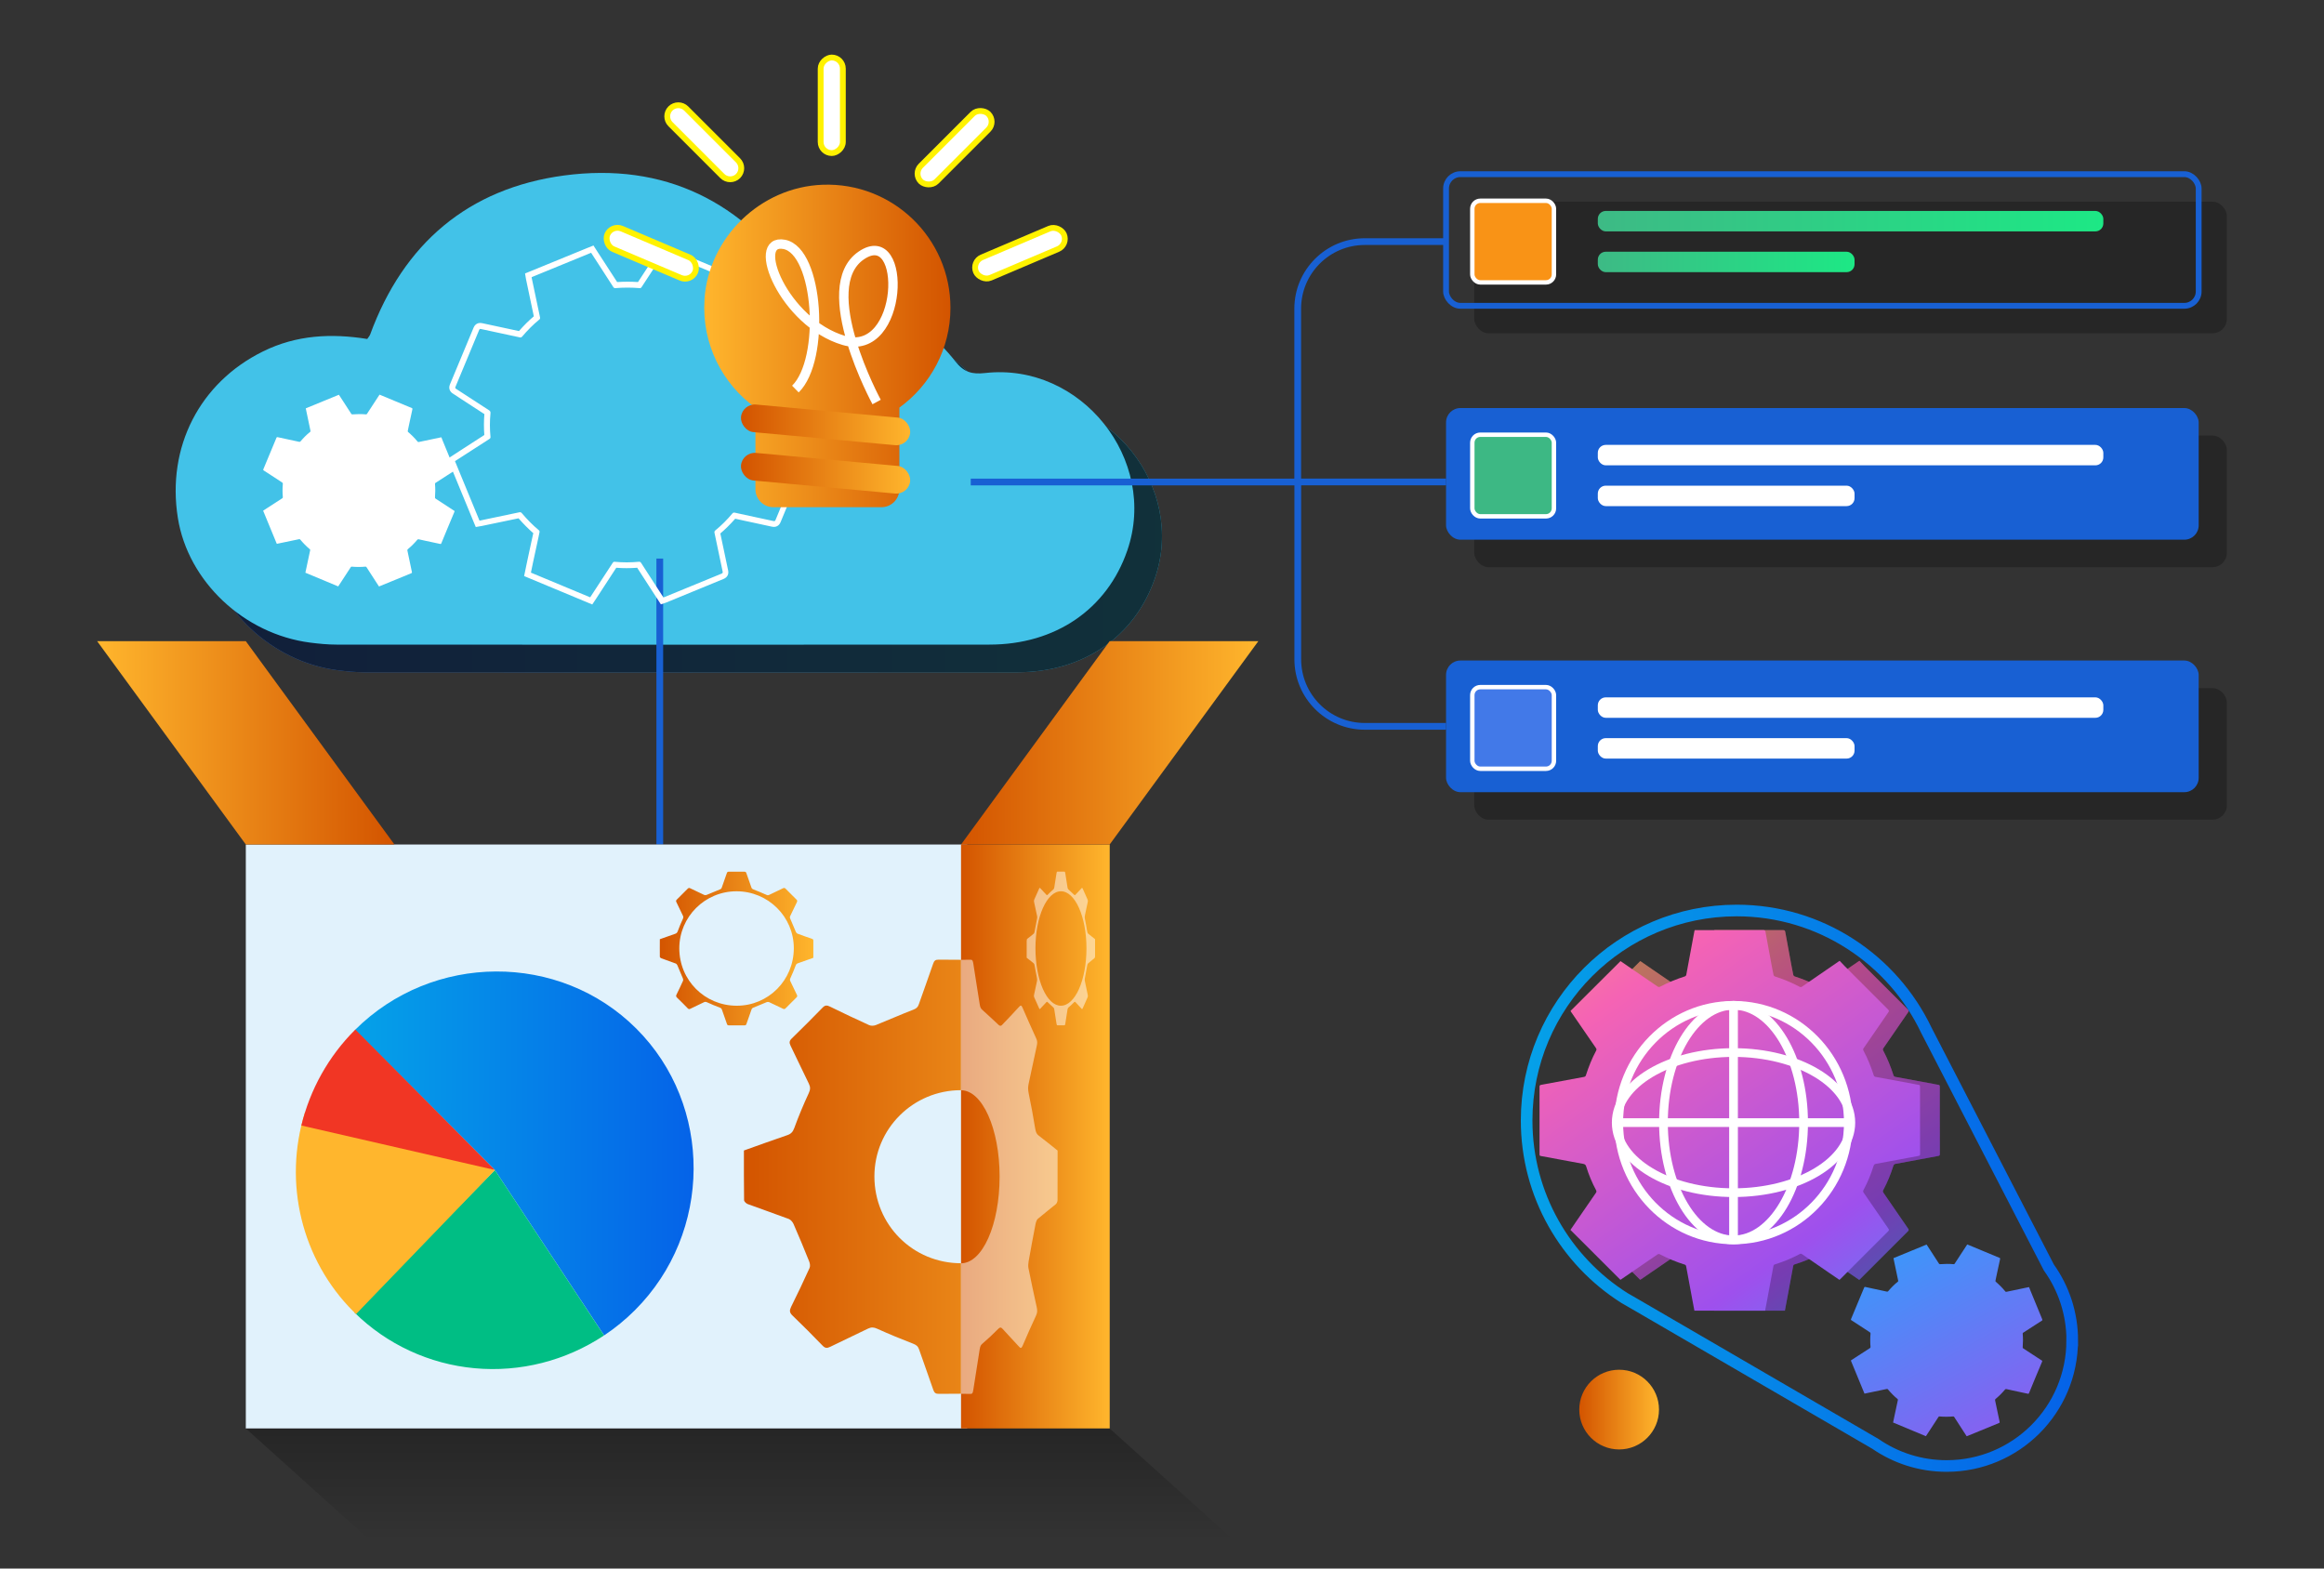 <?xml version="1.0" encoding="UTF-8"?>
<svg id="Layer_1" data-name="Layer 1" xmlns="http://www.w3.org/2000/svg" xmlns:xlink="http://www.w3.org/1999/xlink" viewBox="0 0 400 270">
  <rect x="0" y="0" width="400" height="270" fill="#333333" stroke="none"/>
  <defs>
    <style>
      .cls-1 {
        fill: #1860d3;
      }

      .cls-2 {
        fill: url(#linear-gradient-2);
      }

      .cls-3, .cls-4 {
        fill: #fff;
      }

      .cls-5 {
        fill: url(#linear-gradient-17);
      }

      .cls-6 {
        stroke-width: 1.62px;
      }

      .cls-6, .cls-7, .cls-4, .cls-8, .cls-9, .cls-10, .cls-11, .cls-12, .cls-13, .cls-14 {
        stroke-miterlimit: 10;
      }

      .cls-6, .cls-7, .cls-9, .cls-13, .cls-14 {
        stroke: #fff;
      }

      .cls-6, .cls-15, .cls-8, .cls-9, .cls-10, .cls-11, .cls-12 {
        fill: none;
      }

      .cls-16 {
        fill: url(#linear-gradient-15);
      }

      .cls-16, .cls-17 {
        opacity: .25;
      }

      .cls-18 {
        opacity: .5;
      }

      .cls-19 {
        fill: url(#linear-gradient-18);
      }

      .cls-20 {
        fill: url(#linear-gradient-14);
      }

      .cls-21 {
        fill: url(#linear-gradient-20);
      }

      .cls-22 {
        clip-path: url(#clippath-2);
      }

      .cls-7 {
        fill: #3db884;
      }

      .cls-7, .cls-13, .cls-14 {
        stroke-width: .76px;
      }

      .cls-4 {
        stroke: #fff200;
      }

      .cls-23 {
        fill: url(#linear-gradient-11);
      }

      .cls-24 {
        clip-path: url(#clippath-1);
      }

      .cls-25 {
        fill: url(#linear-gradient-10);
      }

      .cls-26 {
        fill: #f13624;
      }

      .cls-27 {
        fill: url(#linear-gradient-16);
      }

      .cls-28 {
        opacity: .75;
      }

      .cls-29 {
        fill: url(#linear-gradient-5);
      }

      .cls-30 {
        fill: #e1f2fc;
      }

      .cls-8 {
        stroke-width: 1.16px;
      }

      .cls-8, .cls-12 {
        stroke: #1860d3;
      }

      .cls-9 {
        stroke-width: 1.5px;
      }

      .cls-10 {
        stroke: url(#linear-gradient-6);
        stroke-width: .47px;
      }

      .cls-31 {
        fill: url(#linear-gradient-9);
      }

      .cls-11 {
        stroke: url(#linear-gradient-7);
        stroke-width: 2px;
      }

      .cls-32 {
        fill: url(#linear-gradient-3);
      }

      .cls-33 {
        fill: #00be84;
      }

      .cls-34 {
        fill: url(#linear-gradient);
      }

      .cls-35 {
        fill: #ffb62d;
      }

      .cls-36 {
        fill: url(#linear-gradient-19);
      }

      .cls-37 {
        fill: url(#linear-gradient-4);
      }

      .cls-38 {
        fill: url(#linear-gradient-8);
      }

      .cls-13 {
        fill: #4279e8;
      }

      .cls-14 {
        fill: #f99316;
      }

      .cls-39 {
        fill: url(#linear-gradient-12);
      }

      .cls-40 {
        fill: url(#linear-gradient-13);
      }
    </style>
    <linearGradient id="linear-gradient" x1="35" y1="75.14" x2="200" y2="75.14" gradientUnits="userSpaceOnUse">
      <stop offset="0" stop-color="#4279e8"/>
      <stop offset="1" stop-color="#42c2e8"/>
    </linearGradient>
    <linearGradient id="linear-gradient-2" x1="112.74" y1="203.1" x2="112.74" y2="116.92" xlink:href="#linear-gradient"/>
    <linearGradient id="linear-gradient-3" x1="270.97" y1="152.2" x2="336.86" y2="241.1" gradientUnits="userSpaceOnUse">
      <stop offset="0" stop-color="#ffcd4c"/>
      <stop offset=".34" stop-color="#f563b4"/>
      <stop offset=".68" stop-color="#9e50ed"/>
      <stop offset=".99" stop-color="#1aafff"/>
    </linearGradient>
    <linearGradient id="linear-gradient-4" x1="250.6" y1="126.63" x2="340.66" y2="253.26" xlink:href="#linear-gradient-3"/>
    <linearGradient id="linear-gradient-5" x1="693.85" y1="-2350.82" x2="532.82" y2="-2479.26" gradientTransform="translate(-1128.75 2281.54) rotate(22.64)" xlink:href="#linear-gradient-3"/>
    <linearGradient id="linear-gradient-6" x1="279.47" y1="224.12" x2="282.1" y2="224.12" gradientUnits="userSpaceOnUse">
      <stop offset="0" stop-color="#05a1e8"/>
      <stop offset="1" stop-color="#0562e8"/>
    </linearGradient>
    <linearGradient id="linear-gradient-7" x1="261.75" y1="204.54" x2="357.66" y2="204.54" xlink:href="#linear-gradient-6"/>
    <linearGradient id="linear-gradient-8" x1="271.82" y1="242.64" x2="285.54" y2="242.64" gradientUnits="userSpaceOnUse">
      <stop offset="0" stop-color="#d35400"/>
      <stop offset="1" stop-color="#ffb62d"/>
    </linearGradient>
    <linearGradient id="linear-gradient-9" x1="165.41" y1="195.63" x2="190.99" y2="195.63" xlink:href="#linear-gradient-8"/>
    <linearGradient id="linear-gradient-10" x1="165.41" y1="127.87" x2="216.58" y2="127.87" xlink:href="#linear-gradient-8"/>
    <linearGradient id="linear-gradient-11" x1="1763.8" y1="127.87" x2="1814.98" y2="127.87" gradientTransform="translate(1831.7) rotate(-180) scale(1 -1)" xlink:href="#linear-gradient-8"/>
    <clipPath id="clippath-1">
      <rect class="cls-15" x="165.41" y="145.37" width="25.59" height="100.52"/>
    </clipPath>
    <linearGradient id="linear-gradient-12" x1="113.56" y1="163.27" x2="140" y2="163.27" xlink:href="#linear-gradient-8"/>
    <clipPath id="clippath-2">
      <rect class="cls-15" x="107.96" y="162.97" width="57.44" height="76.95"/>
    </clipPath>
    <linearGradient id="linear-gradient-13" x1="128.05" y1="202.56" x2="202.76" y2="202.56" xlink:href="#linear-gradient-8"/>
    <linearGradient id="linear-gradient-14" x1="68.49" y1="206.23" x2="127.21" y2="206.23" gradientTransform="translate(-6.16 -6.16) rotate(-.29) skewX(-.57)" xlink:href="#linear-gradient-6"/>
    <linearGradient id="linear-gradient-15" x1="129.44" y1="246.89" x2="129.44" y2="265.37" gradientUnits="userSpaceOnUse">
      <stop offset="0" stop-color="#000"/>
      <stop offset="1" stop-color="#000" stop-opacity="0"/>
    </linearGradient>
    <linearGradient id="linear-gradient-16" x1="2216.61" y1="59.55" x2="2258.99" y2="59.55" gradientTransform="translate(2380.21) rotate(-180) scale(1 -1)" xlink:href="#linear-gradient-8"/>
    <linearGradient id="linear-gradient-17" x1="-2180.24" y1="3228.32" x2="-2151.1" y2="3228.32" gradientTransform="translate(2594.78 3097.5) rotate(-5.26) scale(1 -1)" xlink:href="#linear-gradient-8"/>
    <linearGradient id="linear-gradient-18" x1="-2180.24" y1="3236.64" x2="-2151.1" y2="3236.64" gradientTransform="translate(2595.54 3097.47) rotate(-5.26) scale(1 -1)" xlink:href="#linear-gradient-8"/>
    <linearGradient id="linear-gradient-19" x1="275.01" y1="38.07" x2="362.02" y2="38.07" gradientUnits="userSpaceOnUse">
      <stop offset="0" stop-color="#3dba85"/>
      <stop offset="1" stop-color="#1de885"/>
    </linearGradient>
    <linearGradient id="linear-gradient-20" y1="45.09" x2="319.2" y2="45.09" xlink:href="#linear-gradient-19"/>
  </defs>
  <g>
    <path class="cls-34" d="m49.99,65.27c-10.85,5.36-16.56,16.43-14.62,28.63,1.73,10.92,11.36,20.01,22.79,21.48,1.5.19,3.02.34,4.54.34,37.45.02,74.91.03,112.36,0,11.37,0,20.26-6.11,23.73-16.21,5.38-15.65-7.98-32.39-24.47-30.54-2.24.25-3.63-.1-5.15-2.03-6-7.62-14.11-11.21-23.75-11.6-1.01-.04-2.36-.72-2.92-1.54-9.84-14.38-23.42-21.14-40.68-18.83-16.46,2.21-27.6,11.7-33.35,27.37-.09.24-.29.45-.5.77-6.16-.99-12.19-.71-17.96,2.15Z"/>
    <g class="cls-28">
      <path d="m49.99,65.27c-10.85,5.36-16.56,16.43-14.62,28.63,1.73,10.92,11.36,20.01,22.79,21.48,1.5.19,3.02.34,4.54.34,37.45.02,74.91.03,112.36,0,11.37,0,20.26-6.11,23.73-16.21,5.38-15.65-7.98-32.39-24.47-30.54-2.24.25-3.63-.1-5.15-2.03-6-7.62-14.11-11.21-23.75-11.6-1.01-.04-2.36-.72-2.92-1.54-9.84-14.38-23.42-21.14-40.68-18.83-16.46,2.21-27.6,11.7-33.35,27.37-.09.24-.29.45-.5.77-6.16-.99-12.19-.71-17.96,2.15Z"/>
    </g>
    <path class="cls-2" d="m45.23,60.51c-10.85,5.36-16.56,16.43-14.62,28.63,1.73,10.92,11.36,20.01,22.79,21.48,1.5.19,3.02.34,4.54.34,37.45.02,74.91.03,112.36,0,11.37,0,20.26-6.11,23.73-16.21,5.38-15.65-7.98-32.39-24.47-30.54-2.24.25-3.63-.1-5.15-2.03-6-7.62-14.11-11.21-23.75-11.6-1.01-.04-2.36-.72-2.92-1.54-9.84-14.38-23.42-21.14-40.68-18.83-16.46,2.21-27.6,11.7-33.35,27.37-.09.24-.29.45-.5.77-6.16-.99-12.19-.71-17.96,2.15Z"/>
  </g>
  <line class="cls-8" x1="113.56" y1="145.37" x2="113.56" y2="96.15"/>
  <path class="cls-8" d="m167.08,82.97h56.28v-29.84c0-6.37,5.17-11.54,11.54-11.54h13.98"/>
  <path class="cls-3" d="m52.56,98.59c.07-.35.14-.7.22-1.04.16-.76.33-1.53.49-2.29.04-.19.09-.38.12-.57,0-.04-.01-.11-.04-.13-.62-.51-1.17-1.08-1.69-1.7-.03-.04-.12-.06-.17-.05-1.25.26-2.49.52-3.74.78-.04,0-.09.02-.11.02-.78-1.9-1.56-3.79-2.35-5.7.23-.15.48-.31.73-.48.85-.55,1.7-1.1,2.55-1.65.08-.05.12-.1.11-.21-.07-.75-.07-1.51,0-2.26.01-.16-.05-.22-.16-.29-.62-.4-1.23-.8-1.84-1.2-.44-.28-.87-.57-1.31-.85-.08-.05-.08-.1-.05-.18.76-1.82,1.52-3.63,2.27-5.45.04-.1.09-.11.19-.09,1.23.27,2.47.53,3.7.8.1.02.16.01.24-.07.5-.59,1.04-1.15,1.65-1.63.09-.07.08-.14.06-.23-.26-1.24-.52-2.48-.78-3.72,0-.04-.01-.08-.02-.11,1.9-.78,3.79-1.55,5.7-2.34.24.37.48.75.73,1.12.47.73.94,1.46,1.41,2.18.03.04.11.08.16.08.79-.06,1.59-.07,2.38,0,.04,0,.11-.03.14-.07.71-1.07,1.41-2.15,2.11-3.23.02-.03.05-.06.08-.1.05.02.09.04.13.06,1.8.75,3.61,1.51,5.41,2.25.11.05.12.1.1.21-.22,1-.44,2-.65,3.01-.05.24-.11.49-.15.74,0,.05.02.12.05.15.6.51,1.15,1.06,1.64,1.66.07.09.14.09.23.07,1.24-.26,2.48-.52,3.72-.78.04,0,.08-.01.15-.02.07.19.14.38.22.57.68,1.66,1.36,3.32,2.05,4.98.04.1.03.16-.07.22-1.07.69-2.14,1.38-3.21,2.07-.07.05-.1.09-.09.18.07.77.06,1.55,0,2.32,0,.1.01.16.1.21.95.62,1.9,1.24,2.85,1.86.11.07.21.15.33.21.1.05.1.11.06.21-.38.91-.76,1.82-1.14,2.72-.37.9-.74,1.79-1.11,2.69-.04.1-.08.14-.2.11-.9-.2-1.81-.39-2.71-.58-.33-.07-.66-.14-.99-.22-.11-.02-.17,0-.24.09-.49.58-1.03,1.12-1.62,1.61-.09.07-.1.14-.08.24.26,1.23.52,2.47.78,3.71.02.11,0,.15-.1.19-1.82.75-3.64,1.5-5.46,2.24-.03.01-.06.02-.11.04-.19-.3-.39-.59-.58-.89-.52-.81-1.05-1.62-1.57-2.43-.05-.07-.1-.1-.19-.09-.78.07-1.56.07-2.34,0-.08,0-.13,0-.17.08-.53.82-1.07,1.65-1.61,2.47-.18.28-.37.56-.56.85-1.89-.79-3.78-1.58-5.68-2.37Z"/>
  <path class="cls-3" d="m114.36,43.47c.08.03.16.07.24.1,3.24,1.35,6.48,2.71,9.73,4.05.2.08.22.19.18.37-.39,1.8-.78,3.6-1.17,5.41-.09.44-.19.88-.27,1.32-.01.09.03.22.1.28,1.07.91,2.06,1.9,2.95,2.99.09.11.17.15.28.15.04,0,.09,0,.14-.02,2.23-.47,4.46-.94,6.69-1.4.07-.01.14-.02.27-.04.13.34.25.69.39,1.03,1.22,2.98,2.45,5.97,3.68,8.95.08.19.06.28-.12.39-1.92,1.23-3.84,2.48-5.76,3.72-.13.09-.18.17-.16.33.13,1.39.12,2.78,0,4.18-.02.18.03.28.18.38,1.71,1.11,3.42,2.23,5.13,3.35.2.13.38.27.59.38.19.1.18.2.11.37-.69,1.63-1.37,3.26-2.05,4.9-.67,1.61-1.34,3.22-2,4.83-.06.14-.11.21-.24.21-.03,0-.07,0-.12-.01-1.62-.36-3.25-.7-4.87-1.05-.59-.13-1.19-.25-1.78-.39-.05-.01-.09-.02-.13-.02-.12,0-.21.05-.31.17-.88,1.05-1.84,2.02-2.91,2.89-.16.13-.19.25-.15.44.47,2.22.93,4.44,1.4,6.66.04.19,0,.27-.18.35-3.27,1.34-6.54,2.69-9.81,4.03-.06.02-.11.04-.2.07-.35-.53-.69-1.07-1.04-1.6-.94-1.46-1.88-2.91-2.82-4.37-.08-.12-.15-.17-.28-.17-.02,0-.04,0-.06,0-.7.06-1.4.1-2.1.1s-1.4-.03-2.1-.1c-.02,0-.04,0-.06,0-.11,0-.18.04-.25.15-.96,1.48-1.93,2.96-2.9,4.44-.33.51-.66,1.01-1,1.53-3.4-1.42-6.79-2.83-10.2-4.25.13-.63.26-1.25.39-1.88.29-1.37.59-2.74.89-4.11.07-.34.15-.68.21-1.02.01-.07-.02-.19-.07-.24-1.11-.92-2.11-1.95-3.04-3.05-.05-.06-.17-.1-.26-.1-.02,0-.03,0-.05,0-2.24.46-4.48.94-6.72,1.41-.08.02-.15.03-.2.04-1.41-3.41-2.81-6.81-4.22-10.24.42-.27.87-.56,1.32-.85,1.53-.99,3.05-1.98,4.59-2.96.15-.09.22-.19.2-.37-.13-1.36-.13-2.72,0-4.07.03-.28-.08-.4-.28-.53-1.11-.71-2.21-1.43-3.31-2.15-.78-.51-1.56-1.03-2.35-1.53-.15-.1-.15-.18-.09-.32,1.36-3.26,2.73-6.53,4.08-9.8.05-.13.11-.18.21-.18.03,0,.07,0,.12.02,2.22.48,4.44.95,6.65,1.43.05.01.1.02.14.02.1,0,.19-.04.28-.15.9-1.06,1.88-2.06,2.96-2.94.16-.13.14-.25.11-.41-.47-2.23-.94-4.46-1.41-6.69-.01-.07-.02-.14-.03-.19,3.41-1.4,6.82-2.79,10.24-4.2.43.66.87,1.34,1.31,2.02.85,1.31,1.69,2.62,2.54,3.93.05.07.18.14.27.14,0,0,0,0,.01,0,.71-.06,1.42-.09,2.14-.09s1.43.03,2.14.09c0,0,0,0,.01,0,.08,0,.19-.06.23-.12,1.27-1.93,2.53-3.87,3.79-5.8.04-.06.08-.11.14-.18m-12.2-1.23l-.77.31-.35.14-9.89,4.05-.74.3.13.78c.01.1.03.17.04.23.45,2.12.89,4.25,1.34,6.37-.87.73-1.71,1.57-2.56,2.54-.95-.2-1.89-.41-2.83-.61-1.17-.25-2.33-.5-3.5-.75-.12-.03-.23-.04-.33-.04-.24,0-.84.08-1.14.79-1.36,3.27-2.72,6.53-4.08,9.8-.3.72.05,1.27.47,1.54.52.33,1.03.67,1.54,1.01l.8.52.29.19c.94.62,1.88,1.23,2.83,1.84-.1,1.21-.1,2.42-.01,3.6-1.23.79-2.47,1.59-3.7,2.39l-.6.39-.89.58-.43.28-.7.45.32.77,4.22,10.24.31.74.79-.14c.1-.02.17-.03.24-.04l1.19-.25c1.71-.36,3.42-.72,5.14-1.07.83.95,1.66,1.79,2.54,2.56-.02.1-.04.2-.07.3l-.06.27-.26,1.19-.63,2.93c-.09.43-.18.86-.27,1.29l-.12.59-.17.81.76.32,3.53,1.47,6.67,2.78.77.32.46-.69.29-.44.71-1.09.58-.89c.7-1.07,1.4-2.14,2.09-3.21.58.05,1.18.07,1.79.07s1.2-.02,1.81-.07c.76,1.19,1.53,2.38,2.3,3.56l.31.48.73,1.12.32.49.42.65.74-.25.06-.02c.07-.02.13-.04.19-.07l2.06-.85c2.58-1.06,5.16-2.13,7.75-3.19.63-.26.92-.81.77-1.48-.25-1.18-.5-2.37-.75-3.56-.19-.93-.39-1.86-.59-2.78.88-.75,1.72-1.58,2.56-2.54.37.08.74.16,1.1.24l.35.08,1.32.28c1.18.25,2.37.5,3.55.77.12.03.23.04.33.04.31,0,.87-.11,1.17-.84.66-1.61,1.33-3.22,2-4.83.68-1.63,1.36-3.26,2.04-4.89.34-.82-.09-1.4-.56-1.65-.11-.06-.2-.13-.3-.2-.07-.05-.13-.09-.2-.14l-.99-.65c-1.28-.84-2.56-1.67-3.84-2.5.09-1.27.1-2.46,0-3.61l2.06-1.33c1.13-.73,2.25-1.46,3.38-2.18.58-.37.77-.98.5-1.62-1.23-2.98-2.45-5.96-3.68-8.94-.09-.22-.17-.45-.26-.68l-.12-.33-.29-.77-.81.14-.11.02c-.08.01-.14.02-.19.03l-.89.19c-1.82.38-3.65.76-5.47,1.15-.77-.9-1.62-1.76-2.53-2.56.05-.25.1-.5.16-.75l.03-.14c.39-1.8.78-3.6,1.17-5.4.15-.68-.14-1.24-.77-1.51-2.67-1.11-5.33-2.22-8-3.33l-1.73-.72-.21-.09-.71-.3-.5.6-.04.05c-.05.07-.1.13-.14.19l-.77,1.19c-.92,1.42-1.85,2.83-2.78,4.25-.59-.04-1.19-.06-1.79-.06s-1.19.02-1.8.06c-.6-.92-1.19-1.84-1.79-2.76l-.53-.82-.9-1.38-.41-.64-.45-.7h0Z"/>
  <g>
    <path class="cls-32" d="m295.04,225.64c-.13-.69-.27-1.38-.39-2.07-.28-1.51-.56-3.03-.84-4.54-.07-.37-.13-.75-.21-1.12-.02-.08-.1-.19-.18-.21-1.51-.47-2.96-1.08-4.37-1.81-.09-.05-.26-.03-.35.03-2.07,1.42-4.14,2.84-6.21,4.26-.07.05-.14.09-.19.12-2.87-2.86-5.72-5.72-8.6-8.59.31-.45.64-.94.97-1.42,1.13-1.65,2.26-3.29,3.4-4.94.11-.16.14-.28.05-.46-.71-1.32-1.28-2.7-1.72-4.13-.09-.29-.25-.37-.51-.42-1.42-.26-2.84-.52-4.26-.79-1.01-.19-2.02-.39-3.03-.56-.19-.03-.22-.12-.22-.28,0-3.89,0-7.77,0-11.66,0-.21.07-.27.27-.31,2.45-.45,4.9-.91,7.35-1.36.2-.04.31-.1.37-.31.47-1.46,1.03-2.88,1.76-4.23.1-.19.04-.32-.06-.46-1.42-2.06-2.84-4.12-4.25-6.18-.04-.06-.08-.13-.11-.18,2.87-2.86,5.73-5.71,8.61-8.58.71.49,1.45.99,2.18,1.5,1.41.97,2.82,1.94,4.24,2.9.09.06.26.07.35.02,1.4-.72,2.84-1.33,4.34-1.8.08-.03.18-.14.2-.22.47-2.49.93-4.99,1.39-7.49.01-.07.04-.15.06-.24.1,0,.19,0,.28,0,3.86,0,7.71,0,11.57,0,.24,0,.3.1.34.3.36,1.99.73,3.98,1.1,5.97.09.49.18.97.29,1.45.02.09.12.21.21.24,1.47.47,2.89,1.06,4.26,1.78.19.1.32.07.48-.05,2.06-1.42,4.12-2.83,6.18-4.25.06-.04.13-.08.25-.16.27.29.54.59.83.88,2.5,2.51,5,5.01,7.51,7.51.16.16.18.26.05.45-1.43,2.06-2.85,4.14-4.27,6.2-.1.14-.11.25-.03.4.72,1.36,1.29,2.77,1.76,4.23.06.19.15.27.34.31,2.21.4,4.41.81,6.61,1.22.25.05.5.11.76.14.23.02.27.13.27.33,0,1.94,0,3.89,0,5.83,0,1.91,0,3.83.01,5.74,0,.21-.04.31-.28.35-1.8.32-3.59.66-5.38,1-.65.12-1.31.25-1.96.36-.21.04-.31.13-.38.34-.45,1.43-1.02,2.83-1.73,4.15-.11.2-.09.33.04.51,1.42,2.05,2.82,4.11,4.24,6.16.12.18.12.27-.03.43-2.75,2.74-5.49,5.49-8.23,8.23-.05.05-.1.09-.17.15-.58-.39-1.16-.79-1.73-1.18-1.57-1.08-3.14-2.15-4.7-3.24-.14-.1-.25-.11-.41-.02-1.37.72-2.78,1.32-4.26,1.77-.15.05-.23.11-.26.28-.35,1.91-.7,3.81-1.06,5.72-.12.65-.24,1.3-.37,1.97h-12.14Z"/>
    <g class="cls-17">
      <path d="m295.04,225.64c-.13-.69-.27-1.38-.39-2.07-.28-1.51-.56-3.03-.84-4.54-.07-.37-.13-.75-.21-1.12-.02-.08-.1-.19-.18-.21-1.51-.47-2.96-1.08-4.37-1.81-.09-.05-.26-.03-.35.03-2.07,1.42-4.14,2.84-6.21,4.26-.07.05-.14.09-.19.12-2.87-2.86-5.72-5.72-8.6-8.59.31-.45.64-.94.97-1.42,1.13-1.65,2.26-3.29,3.4-4.94.11-.16.14-.28.05-.46-.71-1.32-1.28-2.7-1.72-4.13-.09-.29-.25-.37-.51-.42-1.42-.26-2.84-.52-4.26-.79-1.01-.19-2.02-.39-3.03-.56-.19-.03-.22-.12-.22-.28,0-3.89,0-7.77,0-11.66,0-.21.07-.27.27-.31,2.45-.45,4.9-.91,7.35-1.36.2-.04.31-.1.37-.31.47-1.46,1.03-2.88,1.76-4.23.1-.19.04-.32-.06-.46-1.42-2.06-2.84-4.12-4.25-6.18-.04-.06-.08-.13-.11-.18,2.87-2.86,5.73-5.71,8.61-8.58.71.49,1.45.99,2.18,1.5,1.41.97,2.82,1.94,4.24,2.9.09.06.26.07.35.02,1.4-.72,2.84-1.33,4.34-1.8.08-.03.18-.14.2-.22.47-2.49.93-4.99,1.39-7.49.01-.07.04-.15.06-.24.1,0,.19,0,.28,0,3.86,0,7.71,0,11.57,0,.24,0,.3.1.34.3.36,1.99.73,3.98,1.1,5.97.09.49.18.97.29,1.45.02.09.12.21.21.24,1.47.47,2.89,1.06,4.26,1.78.19.1.32.07.48-.05,2.06-1.42,4.12-2.83,6.18-4.25.06-.04.13-.08.25-.16.27.29.54.59.83.88,2.5,2.51,5,5.01,7.51,7.51.16.16.18.26.05.45-1.43,2.06-2.85,4.14-4.27,6.2-.1.14-.11.25-.03.4.72,1.36,1.29,2.77,1.76,4.23.06.19.15.27.34.31,2.21.4,4.41.81,6.61,1.22.25.05.5.11.76.14.23.02.27.13.27.33,0,1.94,0,3.89,0,5.83,0,1.91,0,3.83.01,5.74,0,.21-.04.31-.28.35-1.8.32-3.59.66-5.38,1-.65.12-1.31.25-1.96.36-.21.04-.31.13-.38.34-.45,1.43-1.02,2.83-1.73,4.15-.11.2-.09.33.04.51,1.42,2.05,2.82,4.11,4.24,6.16.12.18.12.27-.03.43-2.75,2.74-5.49,5.49-8.23,8.23-.05.05-.1.09-.17.15-.58-.39-1.16-.79-1.73-1.18-1.57-1.08-3.14-2.15-4.7-3.24-.14-.1-.25-.11-.41-.02-1.37.72-2.78,1.32-4.26,1.77-.15.05-.23.11-.26.28-.35,1.91-.7,3.81-1.06,5.72-.12.65-.24,1.3-.37,1.97h-12.14Z"/>
    </g>
    <path class="cls-37" d="m291.64,225.64c-.13-.69-.27-1.38-.39-2.07-.28-1.51-.56-3.03-.84-4.54-.07-.37-.13-.75-.21-1.12-.02-.08-.1-.19-.18-.21-1.51-.47-2.96-1.08-4.37-1.81-.09-.05-.26-.03-.35.03-2.07,1.42-4.14,2.84-6.21,4.26-.07.05-.14.09-.19.12-2.87-2.86-5.72-5.72-8.6-8.59.31-.45.64-.94.97-1.42,1.13-1.65,2.26-3.29,3.4-4.94.11-.16.14-.28.05-.46-.71-1.32-1.28-2.7-1.72-4.13-.09-.29-.25-.37-.51-.42-1.42-.26-2.84-.52-4.26-.79-1.01-.19-2.02-.39-3.03-.56-.19-.03-.22-.12-.22-.28,0-3.89,0-7.77,0-11.66,0-.21.07-.27.27-.31,2.45-.45,4.9-.91,7.35-1.36.2-.04.31-.1.37-.31.47-1.46,1.03-2.88,1.76-4.23.1-.19.04-.32-.06-.46-1.42-2.06-2.84-4.12-4.25-6.18-.04-.06-.08-.13-.11-.18,2.87-2.86,5.73-5.71,8.61-8.58.71.49,1.45.99,2.18,1.5,1.41.97,2.82,1.94,4.24,2.9.09.06.26.07.35.02,1.4-.72,2.84-1.33,4.34-1.8.08-.03.18-.14.2-.22.47-2.49.93-4.99,1.39-7.49.01-.07.04-.15.06-.24.1,0,.19,0,.28,0,3.86,0,7.71,0,11.57,0,.24,0,.3.1.34.3.36,1.99.73,3.98,1.1,5.97.09.49.18.97.29,1.45.02.09.12.21.21.24,1.47.47,2.89,1.06,4.26,1.78.19.1.32.07.48-.05,2.06-1.42,4.12-2.83,6.18-4.25.06-.04.13-.08.25-.16.27.29.54.59.83.88,2.5,2.51,5,5.01,7.51,7.51.16.16.18.26.05.45-1.43,2.06-2.85,4.14-4.27,6.2-.1.14-.11.25-.03.4.72,1.36,1.29,2.77,1.76,4.23.06.19.15.27.34.31,2.21.4,4.41.81,6.61,1.22.25.05.5.11.76.14.23.02.27.13.27.33,0,1.94,0,3.89,0,5.83,0,1.91,0,3.83.01,5.74,0,.21-.04.31-.28.35-1.8.32-3.59.66-5.38,1-.65.12-1.31.25-1.96.36-.21.04-.31.13-.38.34-.45,1.43-1.02,2.83-1.73,4.15-.11.2-.09.33.04.51,1.42,2.05,2.82,4.11,4.24,6.16.12.18.12.27-.03.43-2.75,2.74-5.49,5.49-8.23,8.23-.05.05-.1.09-.17.15-.58-.39-1.16-.79-1.73-1.18-1.57-1.08-3.14-2.15-4.7-3.24-.14-.1-.25-.11-.41-.02-1.37.72-2.78,1.32-4.26,1.77-.15.05-.23.11-.26.28-.35,1.91-.7,3.81-1.06,5.72-.12.65-.24,1.3-.37,1.97h-12.14Z"/>
    <path class="cls-29" d="m325.83,244.87c.07-.35.14-.7.22-1.04.16-.76.33-1.53.49-2.29.04-.19.09-.38.12-.57,0-.04-.01-.11-.04-.13-.62-.51-1.17-1.08-1.69-1.7-.03-.04-.12-.06-.17-.05-1.25.26-2.49.52-3.74.78-.04,0-.09.02-.11.02-.78-1.9-1.56-3.79-2.35-5.7.23-.15.48-.31.73-.48.85-.55,1.7-1.1,2.55-1.65.08-.05.12-.1.11-.21-.07-.75-.07-1.51,0-2.26.01-.16-.05-.22-.16-.29-.62-.4-1.23-.8-1.84-1.2-.44-.28-.87-.57-1.31-.85-.08-.05-.08-.1-.05-.18.76-1.82,1.52-3.63,2.27-5.45.04-.1.09-.11.19-.09,1.23.27,2.47.53,3.7.8.1.02.16.01.24-.07.5-.59,1.04-1.15,1.65-1.63.09-.07.08-.14.06-.23-.26-1.24-.52-2.48-.78-3.72,0-.04-.01-.08-.02-.11,1.9-.78,3.79-1.55,5.7-2.34.24.37.48.75.73,1.12.47.73.94,1.46,1.41,2.18.03.04.11.08.16.08.79-.06,1.59-.07,2.38,0,.04,0,.11-.03.14-.07.71-1.07,1.41-2.15,2.11-3.23.02-.03.05-.06.08-.1.05.02.09.04.13.06,1.8.75,3.61,1.51,5.41,2.25.11.05.12.1.1.21-.22,1-.44,2-.65,3.01-.05.24-.11.49-.15.74,0,.05.02.12.05.15.6.51,1.15,1.06,1.64,1.66.07.09.14.09.23.07,1.24-.26,2.48-.52,3.72-.78.04,0,.08-.01.15-.02.07.19.14.38.22.57.68,1.66,1.36,3.32,2.05,4.98.04.1.03.16-.07.22-1.07.69-2.14,1.38-3.21,2.07-.07.05-.1.09-.09.18.07.77.06,1.55,0,2.32,0,.1.01.16.1.21.95.62,1.9,1.24,2.85,1.86.11.07.21.15.33.21.1.05.1.11.06.21-.38.91-.76,1.82-1.14,2.72-.37.9-.74,1.79-1.11,2.69-.04.1-.08.14-.2.11-.9-.2-1.81-.39-2.71-.58-.33-.07-.66-.14-.99-.22-.11-.02-.17,0-.24.09-.49.58-1.03,1.12-1.62,1.61-.09.07-.1.14-.08.24.26,1.23.52,2.47.78,3.71.02.11,0,.15-.1.19-1.82.75-3.64,1.5-5.46,2.24-.03.01-.06.02-.11.04-.19-.3-.39-.59-.58-.89-.52-.81-1.05-1.62-1.57-2.43-.05-.07-.1-.1-.19-.09-.78.07-1.56.07-2.34,0-.08,0-.13,0-.17.08-.53.82-1.07,1.65-1.61,2.47-.18.28-.37.56-.56.85-1.89-.79-3.78-1.58-5.68-2.37Z"/>
    <g>
      <ellipse class="cls-9" cx="298.37" cy="193.24" rx="12.06" ry="20.19"/>
      <ellipse class="cls-9" cx="298.37" cy="193.24" rx="19.76" ry="20.19"/>
      <line class="cls-9" x1="298.37" y1="173.05" x2="298.37" y2="213.43"/>
      <ellipse class="cls-9" cx="298.37" cy="193.24" rx="20.19" ry="12.06"/>
      <line class="cls-9" x1="318.56" y1="193.24" x2="278.19" y2="193.24"/>
    </g>
  </g>
  <path class="cls-10" d="m281.98,224.81c-.82-.42-1.62-.89-2.39-1.38l2.39,1.38Z"/>
  <path class="cls-11" d="m356.66,230.74c0,11.94-9.68,21.61-21.61,21.61-4.56,0-8.78-1.41-12.26-3.81l-40.81-23.73-2.39-1.38h0c-10.12-6.41-16.83-17.7-16.83-30.56,0-19.96,16.19-36.14,36.15-36.14,14.41,0,26.86,8.44,32.66,20.64l21.07,40.8c2.53,3.54,4.03,7.88,4.03,12.57Z"/>
  <circle class="cls-38" cx="278.68" cy="242.64" r="6.86"/>
  <g>
    <g>
      <g>
        <g>
          <rect class="cls-30" x="42.31" y="145.37" width="124.16" height="100.52"/>
          <rect class="cls-31" x="165.41" y="145.37" width="25.59" height="100.52"/>
          <polygon class="cls-25" points="190.99 145.37 165.41 145.37 190.99 110.37 216.58 110.37 190.99 145.37"/>
          <polygon class="cls-23" points="42.31 145.37 67.89 145.37 42.31 110.37 16.72 110.37 42.31 145.37"/>
        </g>
        <g class="cls-24">
          <g class="cls-18">
            <path class="cls-3" d="m148.77,198.78c0-.59.09-.81.33-1,1.04-.79,2.08-1.62,3.11-2.5.15-.13.3-.53.37-.89.41-2.12.79-4.28,1.21-6.4.09-.46.11-.79,0-1.24-.48-2.22-.94-4.47-1.43-6.69-.12-.54-.12-.87.09-1.32.79-1.72,1.58-3.47,2.34-5.25.2-.46.34-.48.59-.21.98,1.08,1.97,2.1,2.94,3.17.22.25.39.23.63,0,.92-.93,1.85-1.8,2.78-2.61.23-.2.38-.42.46-.97.36-2.34.74-4.66,1.1-7,.08-.54.19-.67.43-.67,1.13.02,2.26.03,3.39,0,.25,0,.34.19.42.7.35,2.34.74,4.66,1.1,7,.08.51.2.72.43.92.96.84,1.91,1.78,2.86,2.64.15.13.36.16.5.02,1.01-1.04,2.02-2.12,3.02-3.21.22-.24.37-.26.55.18.78,1.8,1.57,3.57,2.37,5.32.19.41.2.73.09,1.24-.47,2.17-.92,4.36-1.4,6.52-.13.59-.12,1.03,0,1.65.41,1.96.78,3.97,1.11,6,.11.68.26,1.01.55,1.24,1.11.84,2.2,1.74,3.32,2.63,0,2.88,0,5.72-.01,8.55,0,.23-.16.57-.28.67-1.05.87-2.1,1.67-3.14,2.56-.15.13-.3.53-.37.89-.41,2.12-.81,4.26-1.19,6.42-.06.34-.09.82-.03,1.13.45,2.25.93,4.49,1.42,6.7.13.6.13.97-.1,1.47-.79,1.69-1.56,3.43-2.31,5.19-.2.45-.34.49-.59.22-.96-1.07-1.94-2.07-2.9-3.14-.25-.28-.44-.24-.7.02-.9.92-1.82,1.77-2.75,2.57-.24.2-.38.42-.46.97-.36,2.34-.74,4.66-1.1,7-.08.54-.19.67-.43.67-1.13-.02-2.26-.03-3.39,0-.25,0-.34-.19-.42-.7-.36-2.34-.74-4.66-1.1-7-.08-.51-.2-.72-.43-.92-.96-.84-1.91-1.78-2.86-2.64-.15-.13-.36-.16-.5-.02-1.01,1.04-2.02,2.12-3.02,3.21-.22.24-.37.24-.55-.19-.78-1.8-1.57-3.57-2.37-5.32-.19-.42-.2-.74-.09-1.24.48-2.19.93-4.41,1.41-6.61.12-.53.11-.93,0-1.49-.41-2.03-.79-4.09-1.15-6.17-.1-.56-.2-.89-.46-1.08-1.13-.87-2.25-1.79-3.39-2.7,0-2.79,0-5.54,0-8.29Zm10.01,3.7c0,8.3,2.94,14.97,6.61,14.98,3.71,0,6.66-6.62,6.66-14.95,0-8.2-2.97-14.83-6.63-14.84-3.66,0-6.64,6.63-6.64,14.82Z"/>
            <path class="cls-3" d="m176.72,161.93c0-.21.03-.29.12-.35.37-.28.74-.57,1.1-.88.05-.05.11-.19.13-.32.15-.75.28-1.52.43-2.27.03-.16.04-.28,0-.44-.17-.79-.33-1.58-.51-2.37-.04-.19-.04-.31.03-.47.28-.61.56-1.23.83-1.86.07-.16.12-.17.21-.07.35.38.7.74,1.04,1.12.08.09.14.08.22,0,.32-.33.65-.64.98-.92.08-.07.13-.15.16-.34.13-.83.26-1.65.39-2.48.03-.19.07-.24.15-.24.4,0,.8.01,1.2,0,.09,0,.12.07.15.25.13.83.26,1.65.39,2.48.03.18.07.26.15.33.34.3.67.63,1.01.94.05.05.13.06.18,0,.36-.37.72-.75,1.07-1.14.08-.09.13-.09.2.06.28.64.55,1.26.84,1.88.07.15.07.26.03.44-.17.77-.33,1.54-.49,2.31-.05.21-.04.36,0,.58.14.69.28,1.4.39,2.12.04.24.09.36.19.44.39.3.78.62,1.17.93,0,1.02,0,2.02,0,3.03,0,.08-.06.2-.1.24-.37.31-.74.59-1.11.91-.05.05-.11.19-.13.31-.15.75-.29,1.51-.42,2.27-.02.12-.03.29-.01.4.16.8.33,1.59.5,2.37.05.21.05.34-.03.52-.28.6-.55,1.21-.82,1.84-.07.16-.12.17-.21.08-.34-.38-.69-.73-1.03-1.11-.09-.1-.16-.09-.25,0-.32.32-.64.63-.97.91-.08.07-.13.15-.16.34-.13.83-.26,1.65-.39,2.48-.03.19-.07.24-.15.24-.4,0-.8-.01-1.2,0-.09,0-.12-.07-.15-.25-.13-.83-.26-1.65-.39-2.48-.03-.18-.07-.26-.15-.33-.34-.3-.67-.63-1.01-.94-.05-.05-.13-.06-.18,0-.36.37-.72.75-1.07,1.14-.08.09-.13.09-.2-.07-.28-.64-.55-1.26-.84-1.88-.07-.15-.07-.26-.03-.44.17-.78.33-1.56.5-2.34.04-.19.04-.33,0-.53-.15-.72-.28-1.45-.41-2.18-.03-.2-.07-.31-.16-.38-.4-.31-.8-.63-1.2-.95,0-.99,0-1.96,0-2.93Zm1.5,1.29c0,5.49,1.94,9.9,4.37,9.9,2.45,0,4.41-4.38,4.41-9.89,0-5.42-1.96-9.81-4.39-9.81-2.42,0-4.39,4.38-4.39,9.8Z"/>
          </g>
        </g>
      </g>
      <path class="cls-39" d="m140,164.87c-.9.32-1.8.65-2.69.95-.2.07-.29.18-.36.38-.28.74-.58,1.46-.91,2.18-.09.2-.1.34,0,.53.38.78.74,1.56,1.12,2.34.09.18.08.29-.07.44-.64.62-1.26,1.25-1.88,1.88-.15.15-.26.15-.44.07-.8-.39-1.6-.77-2.4-1.14-.11-.05-.28-.04-.4,0-.76.3-1.51.64-2.28.94-.18.07-.28.15-.34.33-.29.83-.59,1.65-.87,2.48-.06.18-.14.25-.33.25-.9-.01-1.8,0-2.69,0-.19,0-.28-.05-.34-.24-.28-.83-.59-1.65-.87-2.48-.07-.19-.18-.27-.37-.34-.74-.28-1.47-.58-2.18-.91-.21-.09-.36-.11-.56,0-.76.38-1.54.73-2.31,1.11-.19.1-.31.08-.47-.08-.6-.62-1.21-1.24-1.84-1.84-.18-.17-.18-.31-.08-.52.39-.78.76-1.58,1.12-2.37.05-.11.02-.28-.02-.4-.31-.76-.62-1.52-.95-2.27-.06-.13-.17-.27-.3-.31-.83-.31-1.67-.6-2.5-.91-.09-.03-.22-.16-.22-.24-.02-1,0-2.01,0-3.03.89-.31,1.76-.63,2.64-.93.23-.08.35-.2.44-.44.26-.72.56-1.43.88-2.12.1-.22.11-.38,0-.58-.38-.77-.73-1.54-1.11-2.31-.09-.18-.08-.29.07-.44.64-.62,1.27-1.25,1.88-1.88.15-.15.27-.15.44-.06.8.39,1.6.77,2.4,1.14.11.05.28.04.4,0,.76-.3,1.51-.64,2.28-.94.18-.07.28-.15.34-.33.29-.83.59-1.65.87-2.48.06-.18.14-.25.33-.25.9.01,1.8,0,2.69,0,.19,0,.28.05.34.24.28.83.59,1.65.87,2.48.07.19.18.27.37.34.74.29,1.48.59,2.21.92.19.09.32.09.5,0,.78-.38,1.56-.74,2.34-1.12.19-.09.31-.09.47.07.61.63,1.23,1.25,1.86,1.86.17.16.16.28.07.47-.39.79-.75,1.58-1.14,2.37-.08.16-.07.28,0,.44.33.75.63,1.51.96,2.27.06.13.17.27.29.32.82.31,1.64.6,2.47.88.19.07.27.14.26.35-.01.97,0,1.95,0,2.93Zm-13.23-11.45c-5.44,0-9.84,4.39-9.85,9.81,0,5.51,4.38,9.89,9.89,9.89,5.45,0,9.82-4.41,9.82-9.9,0-5.42-4.42-9.8-9.86-9.8Z"/>
      <g class="cls-22">
        <path class="cls-40" d="m202.75,207.06c-2.55.91-5.07,1.83-7.61,2.7-.58.2-.82.52-1.03,1.08-.79,2.08-1.65,4.14-2.57,6.17-.25.56-.28.96-.02,1.49,1.08,2.19,2.1,4.41,3.17,6.61.25.5.24.83-.19,1.24-1.8,1.75-3.57,3.52-5.32,5.32-.42.43-.74.43-1.24.19-2.25-1.1-4.51-2.18-6.79-3.21-.31-.14-.8-.11-1.13.02-2.15.86-4.27,1.81-6.43,2.64-.51.2-.79.41-.96.92-.81,2.34-1.67,4.65-2.47,7-.17.51-.38.71-.94.7-2.54-.03-5.08-.03-7.61,0-.53,0-.78-.13-.97-.67-.79-2.34-1.66-4.66-2.46-7-.19-.55-.5-.76-1.03-.97-2.08-.8-4.14-1.65-6.17-2.57-.58-.26-1-.3-1.58-.02-2.16,1.07-4.36,2.07-6.52,3.14-.55.27-.88.23-1.31-.22-1.7-1.76-3.43-3.5-5.19-5.19-.51-.49-.51-.87-.22-1.47,1.1-2.21,2.16-4.45,3.18-6.7.14-.31.07-.79-.07-1.13-.86-2.15-1.75-4.29-2.68-6.42-.16-.36-.49-.76-.84-.89-2.34-.88-4.71-1.69-7.06-2.56-.26-.1-.62-.44-.62-.67-.04-2.84-.03-5.68-.03-8.55,2.5-.89,4.96-1.79,7.44-2.63.66-.22.98-.56,1.23-1.24.74-2.03,1.58-4.04,2.49-6,.29-.63.3-1.06.01-1.65-1.07-2.16-2.08-4.36-3.14-6.52-.25-.51-.22-.83.2-1.24,1.8-1.75,3.57-3.52,5.32-5.32.42-.44.75-.42,1.24-.18,2.25,1.1,4.51,2.18,6.79,3.21.31.14.8.11,1.13-.02,2.15-.86,4.27-1.81,6.43-2.64.51-.2.79-.41.96-.92.81-2.34,1.67-4.65,2.47-7,.17-.51.38-.71.94-.7,2.54.03,5.08.03,7.61,0,.53,0,.78.13.97.67.79,2.34,1.66,4.66,2.46,7,.19.55.5.76,1.03.97,2.1.81,4.19,1.68,6.25,2.61.53.24.9.25,1.41,0,2.19-1.07,4.42-2.09,6.61-3.17.54-.27.87-.25,1.32.21,1.72,1.78,3.47,3.54,5.26,5.25.47.45.46.78.2,1.32-1.09,2.22-2.12,4.47-3.21,6.69-.22.45-.19.78.02,1.24.94,2.12,1.79,4.28,2.72,6.4.16.36.49.76.83.89,2.31.88,4.64,1.71,6.98,2.5.55.18.75.41.75,1-.03,2.75-.01,5.5-.01,8.29Zm-37.36-19.4c-8.23,0-14.89,6.64-14.89,14.84,0,8.33,6.62,14.96,14.95,14.95,8.24,0,14.85-6.67,14.84-14.98,0-8.19-6.68-14.83-14.91-14.82Z"/>
      </g>
      <g>
        <path class="cls-20" d="m85.18,201.41l18.8,28.46c1.91-1.27,3.69-2.73,5.31-4.35,13.36-13.36,13.47-35.23.24-48.45-13.22-13.22-35.1-13.11-48.45.24l24.11,24.11Z"/>
        <path class="cls-33" d="m85.18,201.41l-24.19,24.5c5.57,5.5,12.89,8.89,20.71,9.61,7.82.72,15.69-1.28,22.27-5.65l-18.79-28.46Z"/>
        <path class="cls-35" d="m85.18,201.41l-32.69-9.94c-3.8,12.14-.58,25.37,8.34,34.29.15.15.3.3.45.44l23.9-24.79Z"/>
        <path class="cls-26" d="m85.18,201.41l-24.02-24.19s-.06.06-.08.08c-4.53,4.53-7.72,10.23-9.21,16.44l33.32,7.66Z"/>
      </g>
    </g>
    <polygon class="cls-16" points="216.58 268.93 67.89 268.93 42.31 245.89 190.99 245.89 216.58 268.93"/>
  </g>
  <g>
    <g>
      <g>
        <path class="cls-27" d="m121.26,51.56c-.5,7.64,3.07,14.51,8.76,18.61v14.04c0,1.71,1.39,3.1,3.1,3.1h18.58c1.71,0,3.1-1.39,3.1-3.1v-14.05c5.33-3.85,8.79-10.11,8.79-17.17,0-11.98-9.92-21.63-21.99-21.19-10.71.39-19.65,9.07-20.35,19.76Z"/>
        <rect class="cls-5" x="127.47" y="79.08" width="29.24" height="4.77" rx="2.38" ry="2.38" transform="translate(8.07 -12.69) rotate(5.26)"/>
        <rect class="cls-19" x="127.47" y="70.76" width="29.24" height="4.77" rx="2.38" ry="2.38" transform="translate(7.31 -12.73) rotate(5.26)"/>
      </g>
      <path class="cls-6" d="m150.88,69.2s-10.7-19.71-2.65-25.22c8.05-5.51,7.35,17.69-3,14.62-10.35-3.07-16.18-17.69-10.24-16.53,5.93,1.17,7.1,19.81,1.91,24.9"/>
    </g>
    <rect class="cls-4" x="167.33" y="41.68" width="16.45" height="3.82" rx="1.91" ry="1.91" transform="translate(354.17 15.02) rotate(156.97)"/>
    <rect class="cls-4" x="156.08" y="23.5" width="16.45" height="3.82" rx="1.91" ry="1.91" transform="translate(298.45 -72.79) rotate(135)"/>
    <rect class="cls-4" x="103.88" y="41.68" width="16.45" height="3.82" rx="1.91" ry="1.91" transform="translate(25.98 -40.38) rotate(23.03)"/>
    <rect class="cls-4" x="134.94" y="16.21" width="16.45" height="3.82" rx="1.91" ry="1.91" transform="translate(161.28 -125.04) rotate(90)"/>
    <path class="cls-4" d="m114.9,22.58h12.63c1.05,0,1.91.86,1.91,1.91h0c0,1.05-.86,1.91-1.91,1.91h-12.63c-1.05,0-1.91-.86-1.91-1.91h0c0-1.05.86-1.91,1.91-1.91Z" transform="translate(52.82 -78.54) rotate(45)"/>
  </g>
  <g>
    <rect class="cls-17" x="253.74" y="34.71" width="129.54" height="22.66" rx="2.47" ry="2.47"/>
    <rect class="cls-12" x="248.89" y="29.98" width="129.54" height="22.66" rx="2.47" ry="2.47"/>
    <rect class="cls-14" x="253.41" y="34.56" width="14.05" height="14.05" rx="1.37" ry="1.37"/>
    <rect class="cls-36" x="275.01" y="36.31" width="87.01" height="3.52" rx="1.37" ry="1.37"/>
    <rect class="cls-21" x="275.01" y="43.33" width="44.19" height="3.52" rx="1.37" ry="1.37"/>
    <rect class="cls-17" x="253.74" y="74.97" width="129.54" height="22.66" rx="2.47" ry="2.47"/>
    <rect class="cls-1" x="248.89" y="70.24" width="129.54" height="22.66" rx="2.47" ry="2.47"/>
    <rect class="cls-7" x="253.41" y="74.83" width="14.05" height="14.05" rx="1.37" ry="1.37"/>
    <rect class="cls-3" x="275.01" y="76.58" width="87.01" height="3.52" rx="1.37" ry="1.37"/>
    <rect class="cls-3" x="275.01" y="83.6" width="44.19" height="3.52" rx="1.37" ry="1.37"/>
    <rect class="cls-17" x="253.74" y="118.44" width="129.54" height="22.66" rx="2.47" ry="2.47"/>
    <rect class="cls-1" x="248.89" y="113.7" width="129.54" height="22.66" rx="2.47" ry="2.47"/>
    <rect class="cls-13" x="253.41" y="118.28" width="14.05" height="14.05" rx="1.37" ry="1.37"/>
    <rect class="cls-3" x="275.01" y="120.04" width="87.01" height="3.52" rx="1.37" ry="1.37"/>
    <rect class="cls-3" x="275.01" y="127.06" width="44.19" height="3.52" rx="1.37" ry="1.37"/>
  </g>
  <path class="cls-8" d="m248.89,125.03h-13.98c-6.37,0-11.54-5.17-11.54-11.54v-30.53h25.53"/>
</svg>